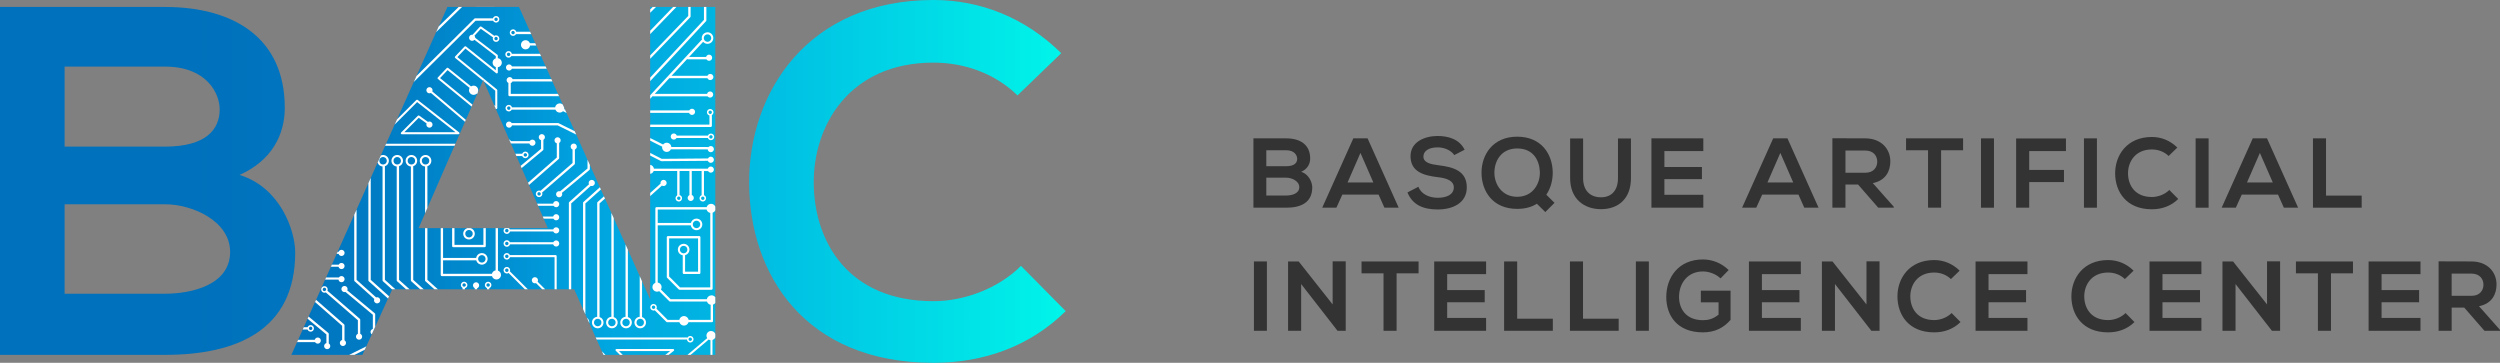 <?xml version="1.0" encoding="utf-8"?>
<!-- Generator: Adobe Illustrator 16.0.4, SVG Export Plug-In . SVG Version: 6.00 Build 0)  -->
<!DOCTYPE svg PUBLIC "-//W3C//DTD SVG 1.1//EN" "http://www.w3.org/Graphics/SVG/1.1/DTD/svg11.dtd">
<svg version="1.1" id="Capa_1" xmlns:x="http://ns.adobe.com/Extensibility/1.0/" xmlns:i="http://ns.adobe.com/AdobeIllustrator/10.0/" xmlns:graph="http://ns.adobe.com/Graphs/1.0/"
	 xmlns="http://www.w3.org/2000/svg" xmlns:xlink="http://www.w3.org/1999/xlink" x="0px" y="0px" width="435.217px"
	 height="63.16px" viewBox="0 0 435.217 63.16" enable-background="new 0 0 435.217 63.16" xml:space="preserve">
<rect x="0" y="0" width="435.217" height="63.16" fill="#808080" stroke="none"/>
<g>
	<g>
		<path fill="#333333" d="M228.084,27.587c0,0.931-0.448,1.828-1.569,2.328c1.414,0.431,1.931,1.931,1.931,2.69
			c0,2.689-2.017,3.552-4.518,3.552c-1.913,0-3.811,0-5.724,0v-12.07c1.896,0,3.811,0,5.724,0
			C226.308,24.086,228.084,25.156,228.084,27.587z M220.446,28.932h3.482c1.432,0,1.897-0.604,1.897-1.293
			c0-0.552-0.448-1.483-1.897-1.483h-3.482V28.932z M220.446,34.036h3.482c0.932,0,2.259-0.311,2.259-1.449
			c0-1.086-1.327-1.655-2.259-1.655h-3.482V34.036z"/>
		<path fill="#333333" d="M239.993,33.88h-6.311l-1.034,2.276h-2.466l5.414-12.07h2.482l5.415,12.07h-2.483L239.993,33.88z
			 M236.837,26.621l-2.241,5.138h4.483L236.837,26.621z"/>
		<path fill="#333333" d="M253.16,27c-0.414-0.689-1.552-1.345-2.862-1.345c-1.69,0-2.5,0.707-2.5,1.604
			c0,1.052,1.241,1.345,2.689,1.517c2.518,0.311,4.862,0.966,4.862,3.845c0,2.69-2.38,3.845-5.069,3.845
			c-2.466,0-4.362-0.759-5.259-2.966l1.896-0.983c0.534,1.328,1.932,1.914,3.396,1.914c1.432,0,2.776-0.5,2.776-1.811
			c0-1.138-1.189-1.604-2.793-1.776c-2.466-0.293-4.742-0.948-4.742-3.655c0-2.483,2.448-3.5,4.673-3.518
			c1.88,0,3.828,0.534,4.742,2.396L253.16,27z"/>
		<path fill="#333333" d="M270.31,29.966c0.018,1.379-0.345,2.811-1.12,3.931l1.431,1.414l-1.604,1.604l-1.466-1.448
			c-0.913,0.586-2.068,0.896-3.431,0.896c-4.294,0-6.19-3.121-6.208-6.259c-0.017-3.155,1.966-6.311,6.208-6.311
			C268.362,23.793,270.258,26.863,270.31,29.966z M260.155,30.156c0.034,1.983,1.345,4.104,3.966,4.104
			c2.724,0,4.034-2.293,3.948-4.362c-0.086-1.949-1.104-4.052-3.948-4.052C261.275,25.845,260.12,28.121,260.155,30.156z"/>
		<path fill="#333333" d="M283.926,24.104v6.914c0,3.569-2.189,5.397-5.225,5.397c-2.896,0-5.362-1.759-5.362-5.397v-6.914h2.259
			v6.914c0,2.172,1.241,3.328,3.121,3.328c1.879,0,2.948-1.259,2.948-3.328v-6.914H283.926z"/>
		<path fill="#333333" d="M296.525,36.156h-9.035c0-4.018,0-8.052,0-12.07h9.035v2.207h-6.776v2.776h6.535v2.121h-6.535v2.724h6.776
			V36.156z"/>
		<path fill="#333333" d="M313.087,33.88h-6.311l-1.034,2.276h-2.466l5.414-12.07h2.482l5.415,12.07h-2.483L313.087,33.88z
			 M309.932,26.621l-2.241,5.138h4.483L309.932,26.621z"/>
		<path fill="#333333" d="M329.685,36.156h-2.707l-3.518-4.035h-2.19v4.035h-2.275V24.069c1.914,0,3.828,0.017,5.741,0.017
			c2.846,0.018,4.346,1.914,4.346,4c0,1.655-0.759,3.328-3.052,3.793l3.655,4.121V36.156z M321.27,26.208v3.862h3.466
			c1.448,0,2.069-0.966,2.069-1.931c0-0.966-0.638-1.931-2.069-1.931H321.27z"/>
		<path fill="#333333" d="M335.645,26.156h-3.828v-2.069c3.483,0,6.432,0,9.932,0v2.069h-3.827v10h-2.276V26.156z"/>
		<path fill="#333333" d="M344.864,36.156v-12.07h2.259v12.07H344.864z"/>
		<path fill="#333333" d="M350.982,36.156V24.104h8.673v2.189h-6.396v3.293h6.052v2.104h-6.052v4.466H350.982z"/>
		<path fill="#333333" d="M362.789,36.156v-12.07h2.259v12.07H362.789z"/>
		<path fill="#333333" d="M379.201,34.639c-1.241,1.225-2.845,1.793-4.586,1.793c-4.483,0-6.38-3.086-6.397-6.225
			c-0.018-3.155,2.034-6.362,6.397-6.362c1.638,0,3.189,0.621,4.431,1.845l-1.518,1.466c-0.793-0.776-1.861-1.138-2.913-1.138
			c-2.914,0-4.173,2.173-4.156,4.19c0.018,2,1.173,4.086,4.156,4.086c1.052,0,2.241-0.431,3.034-1.224L379.201,34.639z"/>
		<path fill="#333333" d="M382.23,36.156v-12.07h2.259v12.07H382.23z"/>
		<path fill="#333333" d="M396.573,33.88h-6.311l-1.034,2.276h-2.466l5.414-12.07h2.482l5.415,12.07h-2.483L396.573,33.88z
			 M393.417,26.621l-2.241,5.138h4.483L393.417,26.621z"/>
		<path fill="#333333" d="M404.93,24.086v9.966h6.207v2.104h-8.483v-12.07H404.93z"/>
		<path fill="#333333" d="M218.291,57.584V45.515h2.259v12.069H218.291z"/>
		<path fill="#333333" d="M231.996,45.497h2.276v12.087h-1.414v0.017l-6.346-8.155v8.139h-2.275V45.515h1.845l5.914,7.482V45.497z"
			/>
		<path fill="#333333" d="M240.853,47.583h-3.828v-2.068c3.483,0,6.432,0,9.931,0v2.068h-3.826v10.001h-2.276V47.583z"/>
		<path fill="#333333" d="M258.71,57.584h-9.035c0-4.018,0-8.052,0-12.069h9.035v2.207h-6.776v2.775h6.535v2.121h-6.535v2.725h6.776
			V57.584z"/>
		<path fill="#333333" d="M264.12,45.515v9.966h6.207v2.104h-8.483V45.515H264.12z"/>
		<path fill="#333333" d="M275.582,45.515v9.966h6.207v2.104h-8.483V45.515H275.582z"/>
		<path fill="#333333" d="M284.785,57.584V45.515h2.259v12.069H284.785z"/>
		<path fill="#333333" d="M299.524,48.463c-0.81-0.776-2.017-1.207-3.068-1.207c-2.587,0-4.156,1.966-4.156,4.448
			c0,1.982,1.155,4.035,4.156,4.035c0.948,0,1.775-0.207,2.724-0.966v-2.138h-3.086v-2.035h5.173v5.087
			c-1.19,1.362-2.69,2.173-4.811,2.173c-4.535,0-6.38-2.983-6.38-6.156c0-3.396,2.12-6.535,6.38-6.535
			c1.62,0,3.241,0.621,4.482,1.846L299.524,48.463z"/>
		<path fill="#333333" d="M313.501,57.584h-9.035c0-4.018,0-8.052,0-12.069h9.035v2.207h-6.776v2.775h6.535v2.121h-6.535v2.725
			h6.776V57.584z"/>
		<path fill="#333333" d="M324.928,45.497h2.276v12.087h-1.414v0.017l-6.346-8.155v8.139h-2.275V45.515h1.845l5.914,7.482V45.497z"
			/>
		<path fill="#333333" d="M341.303,56.066c-1.241,1.225-2.845,1.794-4.586,1.794c-4.483,0-6.38-3.087-6.397-6.225
			c-0.018-3.156,2.034-6.363,6.397-6.363c1.638,0,3.189,0.621,4.431,1.846l-1.518,1.465c-0.793-0.775-1.861-1.138-2.913-1.138
			c-2.914,0-4.173,2.173-4.156,4.19c0.018,2,1.173,4.086,4.156,4.086c1.052,0,2.241-0.432,3.034-1.225L341.303,56.066z"/>
		<path fill="#333333" d="M352.953,57.584h-9.035c0-4.018,0-8.052,0-12.069h9.035v2.207h-6.776v2.775h6.535v2.121h-6.535v2.725
			h6.776V57.584z"/>
		<path fill="#333333" d="M371.584,56.066c-1.241,1.225-2.845,1.794-4.587,1.794c-4.482,0-6.379-3.087-6.396-6.225
			c-0.018-3.156,2.034-6.363,6.396-6.363c1.639,0,3.19,0.621,4.432,1.846l-1.518,1.465c-0.793-0.775-1.861-1.138-2.914-1.138
			c-2.913,0-4.172,2.173-4.155,4.19c0.018,2,1.173,4.086,4.155,4.086c1.053,0,2.242-0.432,3.035-1.225L371.584,56.066z"/>
		<path fill="#333333" d="M383.234,57.584h-9.035c0-4.018,0-8.052,0-12.069h9.035v2.207h-6.776v2.775h6.535v2.121h-6.535v2.725
			h6.776V57.584z"/>
		<path fill="#333333" d="M394.661,45.497h2.276v12.087h-1.414v0.017l-6.346-8.155v8.139h-2.275V45.515h1.845l5.914,7.482V45.497z"
			/>
		<path fill="#333333" d="M403.518,47.583h-3.828v-2.068c3.483,0,6.432,0,9.932,0v2.068h-3.827v10.001h-2.276V47.583z"/>
		<path fill="#333333" d="M421.376,57.584h-9.035c0-4.018,0-8.052,0-12.069h9.035v2.207H414.6v2.775h6.535v2.121H414.6v2.725h6.776
			V57.584z"/>
		<path fill="#333333" d="M435.217,57.584h-2.707l-3.518-4.034h-2.19v4.034h-2.275V45.497c1.914,0,3.828,0.018,5.741,0.018
			c2.846,0.018,4.346,1.914,4.346,4c0,1.655-0.759,3.328-3.052,3.793l3.655,4.121V57.584z M426.802,47.636v3.861h3.466
			c1.448,0,2.069-0.965,2.069-1.931s-0.638-1.931-2.069-1.931H426.802z"/>
	</g>
	<g>
		<linearGradient id="SVGID_1_" gradientUnits="userSpaceOnUse" x1="0" y1="31.58" x2="185.526" y2="31.58">
			<stop  offset="0.176" style="stop-color:#0071BC"/>
			<stop  offset="0.287" style="stop-color:#0075BF"/>
			<stop  offset="0.388" style="stop-color:#0080C7"/>
			<stop  offset="0.485" style="stop-color:#0092D4"/>
			<stop  offset="0.55" style="stop-color:#00A3E0"/>
			<stop  offset="0.666" style="stop-color:#00B4E2"/>
			<stop  offset="0.893" style="stop-color:#00DFE7"/>
			<stop  offset="0.998" style="stop-color:#00F5E9"/>
		</linearGradient>
		<path fill="url(#SVGID_1_)" d="M113.19,1.212v50.919L90.349,1.212H77.89L50.723,61.776h12.373l5.191-11.422h31.667l5.104,11.422
			h8.133h4.326h7.008V1.212H113.19z M72.872,39.714L84.12,13.93l11.247,25.784H72.872z M49.576,18.775
			c0,4.672-2.25,9.171-7.874,11.68c7.095,2.164,9.69,9.69,9.69,13.498c0,13.497-10.123,17.823-22.668,17.823
			c-9.604,0-19.122,0-28.725,0V1.212c9.517,0,19.121,0,28.725,0C40.665,1.212,49.576,6.576,49.576,18.775z M11.248,25.524h17.478
			c7.181,0,9.517-3.028,9.517-6.489c0-2.769-2.249-7.44-9.517-7.44H11.248V25.524z M11.248,51.134h17.478
			c4.672,0,11.334-1.557,11.334-7.268c0-5.451-6.662-8.306-11.334-8.306H11.248V51.134z M185.526,54.161
			c-6.229,6.144-14.275,8.999-23.014,8.999c-22.496,0-32.013-15.487-32.099-31.234C130.326,16.093,140.622,0,162.512,0
			c8.219,0,16.006,3.115,22.236,9.258l-7.614,7.354c-3.979-3.893-9.344-5.71-14.622-5.71c-14.622,0-20.938,10.901-20.852,21.024
			c0.086,10.038,5.883,20.506,20.852,20.506c5.278,0,11.248-2.164,15.227-6.144L185.526,54.161z"/>
		<g>
			<path fill="#FFFFFF" d="M102.686,29.431v-0.717l-0.411-0.916v1.537l-4.766,3.97c-0.141-0.046-0.298-0.036-0.436,0.043
				c-0.258,0.148-0.346,0.478-0.197,0.733c0.148,0.258,0.478,0.346,0.734,0.198c0.247-0.143,0.336-0.45,0.212-0.701l4.789-3.989
				C102.659,29.55,102.686,29.493,102.686,29.431z"/>
			<path fill="#FFFFFF" d="M96.355,38.09c0.148,0.257,0.478,0.345,0.734,0.196c0.258-0.147,0.346-0.477,0.197-0.734
				c-0.148-0.257-0.478-0.346-0.734-0.197c-0.132,0.077-0.219,0.201-0.253,0.337h-1.813l0.161,0.37h1.696
				C96.347,38.072,96.35,38.081,96.355,38.09z"/>
			<path fill="#FFFFFF" d="M91.45,26.394c-0.114,0-0.229,0.035-0.329,0.105c-0.094,0.066-0.164,0.158-0.204,0.262h-1.2l0.18,0.411
				h1.022c0.017,0.043,0.037,0.085,0.064,0.125c0.182,0.258,0.54,0.319,0.798,0.137c0.258-0.181,0.319-0.539,0.137-0.796
				C91.807,26.479,91.629,26.394,91.45,26.394z M91.623,27.209c-0.052,0.037-0.112,0.055-0.172,0.055
				c-0.094,0-0.186-0.044-0.244-0.126c-0.022-0.03-0.036-0.065-0.045-0.1c0.008-0.022,0.014-0.046,0.014-0.071
				c0-0.024-0.006-0.046-0.013-0.067c0.017-0.071,0.055-0.135,0.116-0.177c0.134-0.095,0.32-0.062,0.415,0.071
				C91.789,26.928,91.757,27.114,91.623,27.209z"/>
			<path fill="#FFFFFF" d="M123.747,57.623c-0.442,0.022-0.783,0.397-0.761,0.841c0.007,0.146,0.057,0.281,0.132,0.396l-3.442,2.916
				h0.551l3.147-2.666c0.091,0.055,0.194,0.09,0.303,0.105v2.561h0.356v-2.594c0.224-0.072,0.402-0.238,0.491-0.452v-0.612
				C124.398,57.813,124.094,57.605,123.747,57.623z"/>
			<path fill="#FFFFFF" d="M91.919,31.812l0.173,0.395l5.18-4.538c0.045-0.039,0.07-0.096,0.07-0.155v-2.62
				c0.253-0.149,0.339-0.475,0.191-0.731c-0.148-0.256-0.477-0.345-0.734-0.196c-0.257,0.149-0.345,0.478-0.197,0.734
				c0.075,0.13,0.195,0.216,0.329,0.251v2.469L91.919,31.812z"/>
			<path fill="#FFFFFF" d="M107.751,61.112h8.92l-0.846,0.664h0.577l0.894-0.701c0.06-0.047,0.083-0.127,0.059-0.199
				c-0.024-0.071-0.092-0.119-0.168-0.119h-9.865c-0.072,0-0.137,0.043-0.165,0.109c-0.027,0.066-0.012,0.144,0.039,0.193
				l0.716,0.717h0.504L107.751,61.112z"/>
			<path fill="#FFFFFF" d="M101.499,35.321v18.493l0.411,0.92v-19.32l2.694-2.422l-0.176-0.393l-2.861,2.57
				C101.523,35.208,101.499,35.263,101.499,35.321z"/>
			<path fill="#FFFFFF" d="M102.412,55.563c-0.067-0.095-0.148-0.173-0.237-0.236l0.412,0.92
				C102.611,56.014,102.558,55.771,102.412,55.563z"/>
			<polygon fill="#FFFFFF" points="105.057,61.776 105.401,61.776 104.78,61.155 			"/>
			<path fill="#FFFFFF" d="M88.888,22.158c0.129-0.074,0.215-0.194,0.25-0.328h7.95l3.227,1.599l-0.265-0.59l-2.822-1.398
				c-0.028-0.014-0.06-0.021-0.091-0.021h-8.056c-0.149-0.253-0.475-0.338-0.73-0.191c-0.257,0.148-0.346,0.477-0.197,0.735
				C88.302,22.218,88.63,22.307,88.888,22.158z"/>
			<path fill="#FFFFFF" d="M97.089,36.004c0.258-0.148,0.346-0.478,0.197-0.734s-0.478-0.345-0.734-0.197
				c-0.146,0.085-0.236,0.228-0.261,0.383H93.51l0.161,0.37h2.697C96.522,36.067,96.839,36.149,97.089,36.004z"/>
			<path fill="#FFFFFF" d="M119.057,47.704h2.672c0.113,0,0.206-0.092,0.206-0.205v-6.197c0-0.113-0.092-0.205-0.206-0.205h-5.446
				c-0.113,0-0.206,0.092-0.206,0.205v6.916c0,0.055,0.022,0.107,0.061,0.146l2.021,2.021c0.038,0.038,0.091,0.06,0.145,0.06h5.549
				c0.114,0,0.206-0.093,0.206-0.205V37.03c0.212-0.077,0.38-0.238,0.466-0.442v-0.613c-0.126-0.304-0.43-0.512-0.777-0.495
				c-0.353,0.017-0.637,0.261-0.729,0.583h-8.722c-0.113,0-0.206,0.092-0.206,0.206v12.965c-0.314,0.12-0.531,0.43-0.514,0.783
				c0.022,0.441,0.398,0.783,0.84,0.76c0.123-0.005,0.237-0.041,0.339-0.096l1.758,1.757c0.039,0.038,0.091,0.06,0.146,0.06h6.416
				c0.094,0.29,0.339,0.508,0.64,0.562v2.623h-3.837c-0.082-0.395-0.438-0.683-0.852-0.662c-0.387,0.02-0.695,0.301-0.77,0.662
				h-2.026l-1.942-1.941c-0.001-0.002-0.003-0.002-0.005-0.004c0.026-0.055,0.047-0.111,0.055-0.175
				c0.02-0.151-0.021-0.302-0.115-0.423c-0.093-0.121-0.229-0.197-0.38-0.217c-0.024-0.003-0.049-0.004-0.074-0.004
				c-0.126,0-0.248,0.041-0.349,0.119c-0.121,0.094-0.198,0.229-0.217,0.379c-0.019,0.152,0.022,0.303,0.115,0.423
				c0.094,0.121,0.229,0.198,0.381,0.218c0.103,0.014,0.201-0.004,0.29-0.041c0.004,0.005,0.005,0.011,0.01,0.015L116,56.032
				c0.039,0.039,0.091,0.061,0.146,0.061h2.13c0.108,0.355,0.445,0.606,0.833,0.588c0.359-0.018,0.65-0.264,0.75-0.588h4.062
				c0.113,0,0.205-0.092,0.205-0.205v-2.86c0.161-0.054,0.298-0.154,0.397-0.286v-1c-0.16-0.211-0.418-0.342-0.702-0.328
				c-0.39,0.02-0.702,0.307-0.772,0.674h-6.305l-1.687-1.688c0.083-0.134,0.129-0.292,0.121-0.463
				c-0.019-0.385-0.309-0.693-0.676-0.752v-9.959h5.758c0.024,0.148,0.078,0.293,0.168,0.421c0.155,0.22,0.387,0.365,0.652,0.411
				c0.266,0.047,0.532-0.014,0.752-0.17c0.22-0.154,0.367-0.387,0.412-0.652c0.046-0.265-0.015-0.532-0.17-0.752
				c-0.155-0.219-0.387-0.365-0.652-0.411c-0.058-0.01-0.115-0.016-0.173-0.016c-0.207,0-0.407,0.064-0.579,0.185
				c-0.197,0.14-0.331,0.342-0.39,0.572h-5.778v-2.341h8.507c0.076,0.308,0.328,0.54,0.638,0.595v12.964h-5.258l-1.9-1.899v-6.626
				h5.035v5.787h-2.26v-2.873c0.115-0.029,0.229-0.076,0.332-0.149c0.454-0.321,0.562-0.95,0.241-1.404
				c-0.195-0.278-0.508-0.427-0.824-0.427c-0.201,0-0.404,0.061-0.58,0.185c-0.454,0.321-0.562,0.95-0.242,1.404
				c0.162,0.229,0.404,0.37,0.662,0.411v3.059C118.852,47.612,118.944,47.704,119.057,47.704z M113.771,53.789
				c-0.013,0-0.025-0.002-0.038-0.003c-0.163-0.021-0.278-0.17-0.258-0.333s0.17-0.279,0.333-0.259
				c0.163,0.021,0.279,0.17,0.258,0.334C114.047,53.679,113.918,53.789,113.771,53.789z M120.609,38.954
				c0.03-0.171,0.124-0.32,0.267-0.422c0.143-0.1,0.315-0.139,0.486-0.109c0.172,0.03,0.321,0.125,0.422,0.267
				s0.14,0.314,0.11,0.487c-0.029,0.17-0.124,0.32-0.266,0.42c-0.111,0.078-0.241,0.12-0.375,0.12c-0.037,0-0.075-0.003-0.112-0.009
				c-0.172-0.03-0.321-0.125-0.422-0.268l0,0C120.619,39.298,120.58,39.126,120.609,38.954z M118.481,43.824
				c-0.207-0.294-0.137-0.701,0.157-0.908s0.701-0.137,0.908,0.155c0.1,0.143,0.139,0.316,0.11,0.487
				c-0.029,0.172-0.124,0.321-0.267,0.421c-0.113,0.082-0.245,0.119-0.375,0.119C118.81,44.099,118.608,44.003,118.481,43.824z"/>
			<path fill="#FFFFFF" d="M94.082,33.227c-0.074-0.033-0.153-0.053-0.234-0.053c-0.114,0-0.229,0.034-0.33,0.104
				c-0.125,0.088-0.208,0.22-0.234,0.371s0.008,0.302,0.097,0.427c0.182,0.257,0.54,0.319,0.797,0.137
				c0.226-0.158,0.301-0.452,0.195-0.695l5.639-4.89c0.045-0.039,0.071-0.096,0.071-0.155v-2.451
				c0.021-0.009,0.043-0.017,0.063-0.028c0.257-0.149,0.345-0.478,0.197-0.734c-0.148-0.258-0.478-0.346-0.735-0.198
				c-0.257,0.149-0.345,0.478-0.197,0.735c0.062,0.106,0.155,0.182,0.26,0.226v2.357L94.082,33.227z M94.02,33.99
				c-0.052,0.037-0.112,0.054-0.171,0.054c-0.094,0-0.187-0.044-0.244-0.126c-0.046-0.064-0.064-0.144-0.051-0.222
				c0.014-0.079,0.057-0.146,0.122-0.193c0.104-0.074,0.238-0.069,0.338-0.001c0.007,0.013,0.011,0.026,0.021,0.038
				c0.018,0.02,0.039,0.036,0.062,0.047C94.183,33.719,94.151,33.897,94.02,33.99z"/>
			<path fill="#FFFFFF" d="M120.087,19.851c0.21,0.21,0.55,0.21,0.76,0c0.21-0.209,0.21-0.55,0-0.761c-0.21-0.21-0.55-0.21-0.76,0
				c-0.04,0.04-0.069,0.084-0.094,0.132h-6.803v0.421h6.77C119.986,19.719,120.027,19.791,120.087,19.851z"/>
			<path fill="#FFFFFF" d="M89.084,11.48c-0.148-0.257-0.478-0.346-0.734-0.197c-0.257,0.148-0.346,0.477-0.197,0.734
				c0.148,0.257,0.477,0.345,0.735,0.197c0.102-0.06,0.176-0.147,0.22-0.246h6.065l-0.184-0.412h-5.87
				C89.109,11.531,89.099,11.505,89.084,11.48z"/>
			<path fill="#FFFFFF" d="M91.458,6.996c-0.442,0.021-0.782,0.397-0.761,0.84c0.022,0.442,0.398,0.783,0.84,0.761
				c0.384-0.019,0.69-0.305,0.75-0.67h1.073l-0.184-0.411h-0.933C92.125,7.198,91.815,6.979,91.458,6.996z"/>
			<path fill="#FFFFFF" d="M88.71,16.75h8.609l-0.184-0.411h-8.219v-1.881c0.029-0.01,0.059-0.023,0.086-0.039
				c0.099-0.057,0.172-0.141,0.217-0.237h6.948l-0.185-0.411h-6.745c-0.011-0.029-0.022-0.059-0.039-0.086
				c-0.148-0.257-0.478-0.345-0.734-0.197c-0.257,0.148-0.346,0.478-0.197,0.734c0.058,0.099,0.142,0.172,0.237,0.217v2.105
				C88.504,16.659,88.596,16.75,88.71,16.75z"/>
			<path fill="#FFFFFF" d="M97.287,42.118c-0.148-0.258-0.478-0.346-0.734-0.196c-0.103,0.058-0.176,0.146-0.221,0.245h-7.573
				c-0.016-0.037-0.035-0.074-0.06-0.109c-0.111-0.156-0.289-0.242-0.468-0.242c-0.114,0-0.229,0.035-0.329,0.105
				c-0.125,0.088-0.208,0.219-0.234,0.371c-0.025,0.15,0.009,0.302,0.097,0.426c0.088,0.125,0.22,0.208,0.371,0.234
				c0.15,0.025,0.302-0.009,0.427-0.097c0.113-0.08,0.186-0.194,0.219-0.318h7.526c0.012,0.04,0.027,0.081,0.049,0.119
				c0.148,0.257,0.478,0.345,0.734,0.196C97.347,42.704,97.435,42.375,97.287,42.118z M88.403,42.632
				c-0.051,0.035-0.11,0.054-0.171,0.054c-0.017,0-0.034-0.001-0.051-0.004c-0.078-0.014-0.147-0.057-0.193-0.122
				c-0.046-0.064-0.064-0.144-0.05-0.222c0.014-0.079,0.057-0.147,0.122-0.192c0.134-0.096,0.32-0.064,0.415,0.07
				c0.046,0.064,0.064,0.145,0.051,0.223S88.468,42.585,88.403,42.632z"/>
			<path fill="#FFFFFF" d="M123.268,29.774c0.024,0.046,0.054,0.09,0.092,0.129c0.21,0.209,0.551,0.209,0.761,0
				c0.21-0.21,0.21-0.55,0-0.761c-0.21-0.209-0.551-0.209-0.761,0c-0.063,0.064-0.105,0.14-0.131,0.221h-9.386
				c-0.053-0.344-0.317-0.611-0.653-0.669v1.575c0.281-0.048,0.51-0.239,0.61-0.495h4.094v4.238c-0.019,0.01-0.038,0.02-0.056,0.033
				c-0.125,0.088-0.208,0.22-0.234,0.37c-0.026,0.151,0.008,0.303,0.096,0.428c0.088,0.125,0.22,0.208,0.371,0.234
				c0.15,0.025,0.302-0.008,0.427-0.097c0.258-0.182,0.319-0.54,0.138-0.798c-0.083-0.116-0.201-0.192-0.331-0.224v-4.184h1.712
				v4.195c-0.055,0.026-0.106,0.06-0.152,0.105c-0.209,0.209-0.209,0.55,0,0.76c0.21,0.21,0.551,0.21,0.761,0
				c0.21-0.209,0.21-0.55,0-0.76c-0.058-0.058-0.125-0.098-0.197-0.124v-4.176h1.713v4.206c-0.043,0.017-0.085,0.037-0.124,0.065
				c-0.125,0.088-0.208,0.22-0.234,0.37c-0.026,0.151,0.009,0.303,0.097,0.428c0.088,0.125,0.22,0.208,0.37,0.234
				c0.151,0.025,0.303-0.008,0.427-0.097c0.258-0.182,0.32-0.54,0.137-0.798c-0.067-0.095-0.16-0.16-0.262-0.199v-4.208H123.268z
				 M118.462,34.563c-0.014,0.077-0.057,0.146-0.122,0.192c-0.051,0.036-0.11,0.055-0.171,0.055c-0.017,0-0.034-0.001-0.051-0.004
				c-0.079-0.014-0.147-0.058-0.193-0.123c-0.046-0.064-0.064-0.144-0.051-0.222c0.014-0.079,0.057-0.147,0.122-0.193
				c0.031-0.022,0.065-0.035,0.101-0.044c0.001,0,0.002,0,0.003,0c0.008,0,0.016-0.004,0.023-0.005
				c0.108-0.017,0.222,0.024,0.289,0.119C118.458,34.406,118.476,34.485,118.462,34.563z M122.642,34.563
				c-0.014,0.077-0.057,0.146-0.122,0.192c-0.051,0.036-0.111,0.055-0.172,0.055c-0.017,0-0.034-0.001-0.051-0.004
				c-0.079-0.014-0.147-0.058-0.193-0.123c-0.046-0.064-0.063-0.144-0.05-0.222c0.013-0.079,0.057-0.147,0.122-0.193
				c0.044-0.032,0.095-0.044,0.146-0.049c0.008,0.001,0.016,0.005,0.025,0.005c0.011,0,0.021-0.005,0.032-0.006
				c0.082,0.009,0.16,0.048,0.212,0.121C122.637,34.406,122.655,34.485,122.642,34.563z"/>
			<path fill="#FFFFFF" d="M90.637,28.871l0.171,0.392l3.719-3.098c0.047-0.039,0.074-0.097,0.074-0.158v-1.661
				c0.253-0.149,0.339-0.475,0.191-0.73c-0.148-0.257-0.478-0.345-0.734-0.197c-0.257,0.149-0.346,0.478-0.197,0.734
				c0.075,0.129,0.195,0.216,0.329,0.251v1.507L90.637,28.871z"/>
			<path fill="#FFFFFF" d="M124.104,19.217c-0.088-0.125-0.22-0.208-0.371-0.234c-0.033-0.006-0.066-0.008-0.098-0.008
				c-0.117,0-0.231,0.036-0.329,0.104c-0.258,0.183-0.319,0.54-0.137,0.798c0.084,0.12,0.208,0.195,0.341,0.226
				c0,0.005-0.003,0.01-0.003,0.015v1.569H113.19v0.422h10.528c0.117,0,0.211-0.094,0.211-0.21v-1.781
				c0-0.026-0.006-0.051-0.015-0.074c0.018-0.01,0.036-0.018,0.053-0.03C124.224,19.832,124.286,19.475,124.104,19.217z
				 M123.808,19.791c-0.052,0.037-0.112,0.054-0.171,0.054c-0.094,0-0.186-0.044-0.244-0.126c-0.095-0.134-0.063-0.32,0.072-0.415
				c0.064-0.046,0.145-0.064,0.223-0.05s0.147,0.057,0.193,0.122C123.975,19.509,123.943,19.695,123.808,19.791z"/>
			<path fill="#FFFFFF" d="M86.278,39.714v7.35c-0.31,0.055-0.562,0.287-0.638,0.596h-8.507v-2.342h5.778
				c0.06,0.231,0.193,0.434,0.39,0.572c0.172,0.121,0.373,0.186,0.579,0.186c0.058,0,0.115-0.006,0.173-0.016
				c0.266-0.046,0.497-0.191,0.652-0.412c0.155-0.219,0.216-0.486,0.17-0.752c-0.045-0.266-0.191-0.497-0.412-0.652
				c-0.22-0.155-0.487-0.215-0.752-0.17c-0.266,0.046-0.497,0.192-0.652,0.412c-0.09,0.127-0.144,0.271-0.168,0.422h-5.758v-5.193
				h-0.411v8.15c0,0.113,0.092,0.205,0.205,0.205h8.722c0.092,0.321,0.376,0.564,0.729,0.582c0.442,0.022,0.818-0.318,0.84-0.76
				c0.018-0.36-0.207-0.674-0.529-0.79v-7.388H86.278z M83.35,44.691L83.35,44.691c0.101-0.143,0.25-0.237,0.422-0.267
				c0.037-0.007,0.075-0.01,0.112-0.01c0.133,0,0.263,0.041,0.374,0.119c0.143,0.102,0.237,0.25,0.267,0.422
				c0.029,0.172-0.01,0.344-0.11,0.486s-0.25,0.236-0.422,0.267c-0.171,0.028-0.344-0.01-0.486-0.11
				c-0.142-0.1-0.236-0.25-0.266-0.422C83.21,45.006,83.25,44.833,83.35,44.691z"/>
			<path fill="#FFFFFF" d="M106.842,37.979l-0.411-0.917v18.073c0,0.004,0.001,0.005,0.001,0.008
				c-0.172,0.016-0.342,0.071-0.493,0.178c-0.454,0.32-0.562,0.951-0.242,1.404c0.321,0.455,0.951,0.562,1.405,0.242
				c0.454-0.32,0.562-0.951,0.242-1.404c-0.13-0.186-0.313-0.311-0.513-0.375c0.004-0.018,0.011-0.034,0.011-0.053V37.979z
				 M107.054,55.769c0.208,0.293,0.137,0.701-0.157,0.908c-0.114,0.08-0.245,0.119-0.375,0.119c-0.205,0-0.407-0.096-0.534-0.275
				c-0.207-0.293-0.137-0.7,0.157-0.908C106.439,55.405,106.847,55.476,107.054,55.769z"/>
			<path fill="#FFFFFF" d="M113.19,16.581V17.2l0.428-0.46c0.029,0.016,0.062,0.026,0.098,0.026h9.466
				c0.017,0.025,0.035,0.049,0.057,0.07c0.21,0.21,0.55,0.21,0.76,0c0.21-0.21,0.21-0.55,0-0.76c-0.21-0.209-0.55-0.209-0.76,0
				c-0.077,0.077-0.125,0.17-0.145,0.269h-9.109l2.546-2.742c0.02,0.006,0.041,0.013,0.063,0.013h6.562
				c0.026,0.061,0.063,0.119,0.113,0.17c0.21,0.209,0.55,0.209,0.761,0c0.08-0.081,0.13-0.182,0.148-0.287
				c0.015-0.028,0.024-0.06,0.024-0.094c0-0.035-0.01-0.065-0.024-0.094c-0.019-0.104-0.068-0.206-0.148-0.286
				c-0.21-0.21-0.551-0.21-0.761,0c-0.05,0.05-0.087,0.108-0.113,0.169h-6.246l2.706-2.913c0.036,0.027,0.079,0.047,0.128,0.047
				h3.242c0.022,0.036,0.047,0.07,0.078,0.101c0.21,0.209,0.55,0.209,0.76,0c0.21-0.21,0.21-0.551,0-0.76
				c-0.21-0.21-0.55-0.21-0.76,0c-0.068,0.068-0.112,0.15-0.136,0.238h-2.963l2.443-2.63c0.152,0.178,0.357,0.301,0.591,0.341
				c0.266,0.046,0.533-0.015,0.752-0.17c0.22-0.155,0.366-0.386,0.412-0.652c0.046-0.265-0.015-0.532-0.17-0.752
				c-0.155-0.22-0.387-0.366-0.652-0.412c-0.058-0.01-0.115-0.014-0.173-0.014c-0.206,0-0.407,0.063-0.579,0.185
				c-0.22,0.155-0.366,0.386-0.412,0.652c-0.026,0.155-0.013,0.308,0.03,0.455c-0.03,0.01-0.059,0.027-0.082,0.052L113.19,16.581z
				 M122.528,6.515c0.029-0.171,0.124-0.321,0.266-0.421s0.315-0.14,0.486-0.11c0.171,0.03,0.321,0.124,0.421,0.266
				s0.14,0.315,0.11,0.487c-0.029,0.171-0.124,0.321-0.267,0.422c-0.111,0.078-0.241,0.119-0.374,0.119
				c-0.037,0-0.075-0.003-0.112-0.01c-0.171-0.03-0.321-0.124-0.422-0.267l0,0C122.537,6.86,122.498,6.687,122.528,6.515z"/>
			<path fill="#FFFFFF" d="M104.375,35.413l0.938-0.843l-0.177-0.394l-1.104,0.991c-0.043,0.04-0.068,0.095-0.068,0.153v19.815
				c0,0.004,0.002,0.005,0.002,0.008c-0.172,0.016-0.342,0.071-0.493,0.178c-0.454,0.32-0.562,0.951-0.242,1.404
				c0.321,0.455,0.951,0.562,1.404,0.242c0.454-0.32,0.562-0.951,0.242-1.404c-0.131-0.186-0.313-0.311-0.513-0.375
				c0.004-0.018,0.01-0.034,0.01-0.053V35.413z M104.587,55.769c0.207,0.293,0.137,0.701-0.156,0.908
				c-0.114,0.08-0.245,0.119-0.375,0.119c-0.205,0-0.406-0.096-0.533-0.275c-0.207-0.293-0.137-0.7,0.156-0.908
				C103.973,55.405,104.38,55.476,104.587,55.769z"/>
			<path fill="#FFFFFF" d="M94.899,50.354l-1.31-1.309c0.086-0.159,0.091-0.357-0.005-0.525c-0.148-0.256-0.478-0.344-0.735-0.196
				c-0.257,0.148-0.345,0.478-0.197,0.734c0.134,0.231,0.416,0.325,0.659,0.231l1.065,1.064H94.899z"/>
			<path fill="#FFFFFF" d="M109.308,43.478l-0.411-0.916v12.574c0,0.004,0.002,0.005,0.002,0.008
				c-0.172,0.016-0.342,0.071-0.493,0.178c-0.454,0.32-0.562,0.951-0.242,1.404c0.32,0.455,0.951,0.562,1.405,0.242
				s0.562-0.951,0.242-1.404c-0.131-0.186-0.313-0.311-0.513-0.375c0.004-0.018,0.01-0.034,0.01-0.053V43.478z M109.52,55.769
				c0.207,0.293,0.137,0.701-0.156,0.908c-0.114,0.08-0.245,0.119-0.375,0.119c-0.205,0-0.406-0.096-0.533-0.275
				c-0.208-0.293-0.138-0.7,0.156-0.908C108.906,55.405,109.313,55.476,109.52,55.769z"/>
			<path fill="#FFFFFF" d="M88.106,19.159c0.088,0.125,0.22,0.208,0.37,0.234c0.151,0.026,0.302-0.008,0.427-0.096
				c0.078-0.055,0.136-0.127,0.176-0.207h7.613c0.122,0.312,0.43,0.527,0.783,0.51c0.213-0.011,0.401-0.105,0.538-0.248l0.614,0.313
				l-0.268-0.598l-0.149-0.076c0.016-0.065,0.025-0.132,0.024-0.202l-0.263-0.585c-0.152-0.137-0.355-0.216-0.576-0.205
				c-0.388,0.019-0.697,0.31-0.752,0.68h-7.52c-0.017-0.062-0.042-0.124-0.083-0.18c-0.111-0.157-0.288-0.241-0.468-0.241
				c-0.114,0-0.229,0.034-0.33,0.104c-0.125,0.089-0.208,0.22-0.234,0.37C87.983,18.883,88.018,19.035,88.106,19.159z
				 M88.401,18.585c0.134-0.094,0.321-0.062,0.416,0.071c0.03,0.044,0.043,0.094,0.048,0.146c-0.011,0.026-0.018,0.053-0.018,0.083
				c0,0.011,0.005,0.02,0.006,0.03c-0.019,0.062-0.054,0.119-0.108,0.158c-0.051,0.036-0.11,0.055-0.171,0.055
				c-0.017,0-0.034-0.002-0.051-0.004c-0.079-0.013-0.147-0.057-0.193-0.122s-0.063-0.144-0.05-0.223S88.336,18.632,88.401,18.585z"
				/>
			<path fill="#FFFFFF" d="M82.497,49.298c-0.21,0.209-0.21,0.551,0,0.76c0.045,0.046,0.097,0.079,0.152,0.105v0.191h0.411v-0.173
				c0.072-0.025,0.14-0.066,0.197-0.124c0.21-0.209,0.21-0.551,0-0.76C83.047,49.088,82.707,49.088,82.497,49.298z"/>
			<path fill="#FFFFFF" d="M111.774,48.976l-0.411-0.916v7.076c0,0.004,0.001,0.005,0.001,0.008
				c-0.172,0.016-0.342,0.071-0.492,0.178c-0.454,0.32-0.562,0.951-0.242,1.404c0.321,0.455,0.951,0.562,1.405,0.242
				c0.454-0.32,0.562-0.951,0.242-1.404c-0.13-0.186-0.313-0.311-0.513-0.375c0.004-0.018,0.01-0.034,0.01-0.053V48.976z
				 M111.986,55.769c0.208,0.293,0.138,0.701-0.156,0.908c-0.114,0.08-0.245,0.119-0.375,0.119c-0.204,0-0.406-0.096-0.533-0.275
				c-0.207-0.293-0.137-0.7,0.157-0.908C111.372,55.405,111.779,55.476,111.986,55.769z"/>
			<path fill="#FFFFFF" d="M88.209,9.001c-0.125,0.088-0.208,0.22-0.234,0.37s0.008,0.303,0.097,0.427
				c0.182,0.258,0.54,0.318,0.797,0.137c0.064-0.045,0.117-0.102,0.156-0.165c0.009,0.001,0.018,0.005,0.028,0.005h5.138
				l-0.185-0.41H89.1c-0.014-0.08-0.044-0.158-0.094-0.228c-0.111-0.157-0.288-0.242-0.468-0.242
				C88.424,8.896,88.309,8.931,88.209,9.001z M88.783,9.296c0.095,0.135,0.062,0.321-0.072,0.416
				c-0.052,0.037-0.112,0.055-0.171,0.055c-0.094,0-0.186-0.044-0.244-0.126c-0.046-0.065-0.063-0.144-0.05-0.223
				c0.014-0.078,0.057-0.147,0.122-0.192C88.501,9.13,88.688,9.162,88.783,9.296z"/>
			<path fill="#FFFFFF" d="M74.406,39.714h-0.411v9.097c0,0.058,0.024,0.114,0.068,0.152l1.549,1.392h0.615l-1.821-1.637V39.714z"/>
			<path fill="#FFFFFF" d="M61.731,48.963l3.434,3.086c-0.096,0.2-0.063,0.446,0.103,0.612c0.21,0.209,0.551,0.209,0.761,0
				c0.014-0.015,0.023-0.029,0.036-0.045c0.007-0.006,0.016-0.008,0.023-0.016c0.023-0.025,0.036-0.057,0.044-0.088
				c0.096-0.199,0.063-0.447-0.103-0.613c-0.15-0.149-0.366-0.189-0.554-0.125l-3.399-3.057V36.47l-0.411,0.917v11.424
				C61.663,48.868,61.688,48.925,61.731,48.963z"/>
			<path fill="#FFFFFF" d="M78.914,43.035h5.446c0.113,0,0.206-0.092,0.206-0.206v-3.115h-0.411v2.91H79.12v-2.91h-0.411v3.115
				C78.708,42.943,78.8,43.035,78.914,43.035z"/>
			<path fill="#FFFFFF" d="M86.664,10.125V9.683c0-0.056-0.025-0.108-0.069-0.142L82.73,6.583c0.001-0.129-0.046-0.258-0.137-0.36
				l1.109-1.212l2.125,1.5c-0.035,0.088-0.049,0.183-0.037,0.28c0.02,0.151,0.097,0.287,0.218,0.38
				c0.101,0.078,0.223,0.12,0.349,0.12c0.024,0,0.049-0.001,0.073-0.005c0.313-0.04,0.536-0.327,0.496-0.64
				c-0.02-0.151-0.097-0.287-0.218-0.38c-0.121-0.094-0.272-0.134-0.423-0.115c-0.084,0.011-0.162,0.041-0.231,0.084L83.78,4.629
				c-0.073-0.051-0.174-0.041-0.234,0.025L82.27,6.048c-0.162-0.023-0.333,0.026-0.458,0.15c-0.21,0.21-0.21,0.55,0,0.759
				c0.21,0.21,0.551,0.21,0.761,0c0.009-0.008,0.016-0.019,0.023-0.028l3.711,2.841v0.385c-0.307,0.1-0.537,0.379-0.554,0.721
				c-0.018,0.369,0.219,0.69,0.554,0.798v0.56l-5.191-4.152c-0.073-0.058-0.177-0.05-0.241,0.017l-1.644,1.735
				c-0.034,0.035-0.052,0.084-0.049,0.134c0.003,0.049,0.026,0.095,0.065,0.126l4.824,3.945l0.048-0.11l0.101,0.232l1.996,1.632
				v2.648l-0.198-0.16l0.302,0.693c0.047,0.022,0.103,0.022,0.151,0c0.062-0.03,0.102-0.092,0.102-0.16v-3.105
				c0-0.053-0.024-0.104-0.065-0.137L79.622,9.94l1.4-1.477l5.353,4.281c0.054,0.042,0.127,0.05,0.188,0.021
				c0.062-0.03,0.101-0.092,0.101-0.161v-0.897c0.375-0.051,0.672-0.361,0.691-0.753C87.375,10.537,87.071,10.183,86.664,10.125z
				 M86.32,6.422L86.32,6.422c0.013-0.002,0.026-0.002,0.039-0.002c0.065,0,0.129,0.021,0.182,0.062
				c0.063,0.049,0.104,0.12,0.113,0.198c0.021,0.163-0.095,0.313-0.258,0.333c-0.079,0.01-0.157-0.011-0.22-0.06
				c-0.063-0.049-0.103-0.12-0.113-0.198c-0.009-0.07,0.01-0.136,0.047-0.194c0.016-0.011,0.031-0.023,0.042-0.04
				c0.004-0.006,0.005-0.013,0.008-0.02C86.206,6.461,86.258,6.43,86.32,6.422z"/>
			<path fill="#FFFFFF" d="M55.046,59.754c0.257,0.148,0.586,0.061,0.735-0.196c0.148-0.258,0.06-0.586-0.197-0.734
				s-0.586-0.061-0.734,0.197c-0.024,0.042-0.04,0.086-0.052,0.131H51.9l-0.185,0.411h3.14C54.9,59.64,54.963,59.706,55.046,59.754z
				"/>
			<polygon fill="#FFFFFF" points="63.499,60.888 63.768,60.296 60.781,61.776 61.707,61.776 			"/>
			<path fill="#FFFFFF" d="M71.939,28.995c0-0.018-0.006-0.034-0.01-0.051c0.201-0.064,0.382-0.191,0.513-0.376
				c0.32-0.454,0.212-1.083-0.242-1.404c-0.454-0.321-1.084-0.212-1.405,0.242c-0.32,0.454-0.212,1.084,0.242,1.404
				c0.15,0.106,0.32,0.163,0.492,0.178c0,0.003-0.002,0.005-0.002,0.008v19.815c0,0.058,0.025,0.114,0.068,0.152l1.549,1.392h0.615
				l-1.821-1.637V28.995z M71.086,27.611c0.127-0.179,0.329-0.275,0.533-0.275c0.13,0,0.261,0.039,0.375,0.119
				c0.293,0.208,0.363,0.615,0.156,0.908c-0.207,0.294-0.614,0.364-0.908,0.157C70.949,28.312,70.879,27.905,71.086,27.611z"/>
			<path fill="#FFFFFF" d="M73.995,37.14l0.411-0.942v-7.203c0-0.018-0.006-0.034-0.011-0.051c0.2-0.064,0.383-0.191,0.513-0.376
				c0.32-0.454,0.212-1.083-0.242-1.404c-0.454-0.321-1.084-0.212-1.405,0.242s-0.212,1.084,0.242,1.404
				c0.15,0.106,0.321,0.163,0.493,0.178c0,0.003-0.001,0.005-0.001,0.008V37.14z M73.553,27.611
				c0.126-0.179,0.329-0.275,0.533-0.275c0.13,0,0.261,0.039,0.375,0.119c0.293,0.208,0.364,0.615,0.156,0.908
				c-0.208,0.294-0.614,0.364-0.908,0.157C73.416,28.312,73.345,27.905,73.553,27.611z"/>
			<path fill="#FFFFFF" d="M99.443,35.413l3.399-3.055c0.188,0.064,0.404,0.024,0.555-0.126c0.166-0.166,0.198-0.412,0.103-0.612
				c-0.008-0.032-0.021-0.062-0.044-0.088c-0.007-0.007-0.016-0.01-0.023-0.016c-0.012-0.015-0.022-0.03-0.036-0.044
				c-0.21-0.21-0.551-0.21-0.761,0c-0.166,0.166-0.198,0.413-0.103,0.613L99.1,35.168c-0.043,0.04-0.068,0.095-0.068,0.153v15.034
				h0.411V35.413z"/>
			<path fill="#FFFFFF" d="M86.708,2.909c-0.121-0.093-0.272-0.133-0.423-0.114C86.134,2.813,86,2.891,85.906,3.011
				c-0.043,0.056-0.074,0.119-0.094,0.185c-0.003,0-0.007-0.002-0.011-0.002h-3.083c-0.054,0-0.106,0.021-0.145,0.06l-10.076,9.98
				l-0.467,1.041l10.772-10.67H85.8c0.014,0,0.026-0.006,0.039-0.008c0.038,0.084,0.094,0.159,0.169,0.217
				c0.101,0.078,0.223,0.12,0.349,0.12c0.024,0,0.049-0.001,0.073-0.005c0.313-0.04,0.536-0.327,0.496-0.64
				C86.907,3.138,86.829,3.002,86.708,2.909z M86.396,3.657c-0.079,0.011-0.157-0.011-0.22-0.059
				c-0.063-0.049-0.103-0.119-0.113-0.198s0.011-0.158,0.06-0.22c0.049-0.063,0.119-0.103,0.198-0.113h0
				c0.013-0.002,0.025-0.002,0.038-0.002c0.065,0,0.129,0.021,0.182,0.062c0.063,0.049,0.104,0.12,0.113,0.199
				C86.675,3.486,86.559,3.637,86.396,3.657z"/>
			<polygon fill="#FFFFFF" points="82.923,1.214 86.075,1.214 86.083,1.212 82.915,1.212 			"/>
			<path fill="#FFFFFF" d="M113.19,5.347v0.592l4.51-4.672c0.016-0.016,0.026-0.035,0.036-0.055h-0.554L113.19,5.347z"/>
			<path fill="#FFFFFF" d="M91.884,50.354l-3.116-3.115c0.061-0.17,0.042-0.365-0.07-0.523c-0.111-0.158-0.289-0.243-0.468-0.243
				c-0.114,0-0.229,0.034-0.329,0.104c-0.125,0.088-0.208,0.221-0.234,0.371c-0.025,0.15,0.009,0.302,0.097,0.428
				c0.088,0.124,0.22,0.207,0.371,0.232c0.14,0.024,0.281-0.005,0.4-0.08l2.829,2.826H91.884z M88.231,47.343
				c-0.017,0-0.034-0.001-0.051-0.004c-0.078-0.014-0.147-0.057-0.193-0.122c-0.046-0.065-0.064-0.144-0.05-0.222
				c0.014-0.079,0.057-0.148,0.122-0.193c0.134-0.094,0.32-0.063,0.415,0.071c0.046,0.064,0.064,0.144,0.051,0.224
				c-0.007,0.04-0.023,0.077-0.045,0.111c0,0.001-0.001,0.001-0.002,0.002c-0.001,0-0.001,0.002-0.002,0.003
				c-0.02,0.028-0.043,0.056-0.072,0.076C88.352,47.325,88.292,47.343,88.231,47.343z"/>
			<path fill="#FFFFFF" d="M85.446,49.95c0.183-0.259,0.121-0.617-0.137-0.799c-0.125-0.088-0.276-0.121-0.428-0.096
				c-0.15,0.025-0.282,0.109-0.37,0.234s-0.122,0.275-0.097,0.427c0.026,0.15,0.109,0.282,0.234,0.37
				c0.039,0.027,0.081,0.047,0.124,0.064v0.203h0.411v-0.205C85.286,50.11,85.378,50.045,85.446,49.95z M84.735,49.447
				c0.046-0.065,0.115-0.108,0.193-0.122c0.017-0.003,0.034-0.004,0.051-0.004c0.062,0,0.121,0.019,0.172,0.055
				c0.065,0.046,0.108,0.115,0.122,0.193c0.014,0.078-0.004,0.157-0.05,0.223c-0.051,0.072-0.13,0.112-0.212,0.121
				c-0.011-0.002-0.021-0.008-0.032-0.008c-0.009,0-0.017,0.004-0.025,0.006c-0.051-0.004-0.102-0.017-0.146-0.049
				c-0.065-0.045-0.108-0.113-0.122-0.192S84.689,49.513,84.735,49.447z"/>
			<path fill="#FFFFFF" d="M122.547,3.46l-9.357,10.042v0.62l9.723-10.435c0.037-0.039,0.057-0.091,0.057-0.144V1.212h-0.422V3.46z"
				/>
			<path fill="#FFFFFF" d="M87.763,40.481L87.763,40.481c0.182,0.257,0.54,0.318,0.798,0.137c0.11-0.077,0.185-0.189,0.22-0.318
				h7.541c0.01,0.025,0.02,0.049,0.033,0.073c0.148,0.257,0.478,0.345,0.734,0.196c0.258-0.148,0.346-0.477,0.197-0.734
				c-0.148-0.256-0.478-0.346-0.734-0.196c-0.117,0.067-0.197,0.173-0.238,0.292h-7.556c-0.016-0.039-0.035-0.075-0.06-0.109
				c-0.029-0.041-0.063-0.078-0.1-0.107h-0.731C87.64,39.902,87.59,40.235,87.763,40.481z M88.059,39.907
				c0.134-0.094,0.32-0.062,0.416,0.072c0.046,0.064,0.064,0.144,0.05,0.223c-0.014,0.078-0.057,0.146-0.122,0.192
				c-0.052,0.036-0.112,0.054-0.172,0.054c-0.094,0-0.186-0.043-0.244-0.125C87.893,40.188,87.924,40.003,88.059,39.907z"/>
			<path fill="#FFFFFF" d="M88.134,45.188c0.15,0.025,0.302-0.008,0.427-0.096c0.112-0.08,0.188-0.195,0.222-0.327
				c0.014,0.003,0.027,0.009,0.042,0.009h7.716v5.58h0.37V44.59c0-0.103-0.083-0.185-0.185-0.185h-7.901
				c-0.022,0-0.043,0.006-0.062,0.012c-0.017-0.043-0.037-0.084-0.064-0.121c-0.088-0.125-0.219-0.209-0.37-0.234
				c-0.033-0.006-0.066-0.009-0.098-0.009c-0.117,0-0.231,0.036-0.329,0.104c-0.125,0.09-0.208,0.221-0.234,0.371
				c-0.025,0.15,0.009,0.301,0.097,0.427C87.852,45.08,87.983,45.163,88.134,45.188z M88.059,44.382
				c0.065-0.046,0.145-0.064,0.223-0.051s0.146,0.057,0.193,0.123c0.046,0.064,0.064,0.144,0.05,0.223
				c-0.014,0.078-0.057,0.146-0.122,0.191c-0.051,0.037-0.11,0.055-0.171,0.055c-0.017,0-0.034-0.001-0.051-0.004
				c-0.078-0.014-0.147-0.057-0.193-0.122l0,0c-0.046-0.065-0.064-0.144-0.05-0.222C87.951,44.496,87.994,44.427,88.059,44.382z"/>
			<path fill="#FFFFFF" d="M123.763,23.257c-0.114,0-0.229,0.034-0.33,0.105c-0.092,0.064-0.161,0.153-0.201,0.256
				c-0.02-0.006-0.04-0.013-0.062-0.013h-5.359c-0.025-0.079-0.067-0.153-0.129-0.215c-0.21-0.209-0.551-0.209-0.761,0
				c-0.21,0.21-0.21,0.55,0,0.76s0.55,0.21,0.761,0c0.037-0.037,0.065-0.08,0.089-0.124h5.399c0.02,0,0.038-0.005,0.056-0.011
				c0.018,0.051,0.04,0.099,0.071,0.144c0.088,0.125,0.22,0.208,0.37,0.233c0.151,0.026,0.303-0.008,0.427-0.096
				c0.258-0.182,0.319-0.54,0.138-0.797C124.119,23.341,123.942,23.257,123.763,23.257z M123.935,24.072
				c-0.051,0.036-0.11,0.054-0.171,0.054c-0.018,0-0.034-0.001-0.052-0.004c-0.078-0.014-0.146-0.057-0.192-0.122
				c-0.046-0.066-0.064-0.144-0.051-0.223c0.014-0.079,0.057-0.147,0.122-0.193c0.134-0.094,0.321-0.062,0.416,0.072
				C124.102,23.792,124.07,23.978,123.935,24.072z"/>
			<polygon fill="#FFFFFF" points="76.378,4.582 75.923,5.597 80.437,1.212 79.847,1.212 			"/>
			<path fill="#FFFFFF" d="M113.19,9.642v0.592l6.977-7.232c0.037-0.038,0.058-0.088,0.058-0.142V1.212h-0.411v1.564L113.19,9.642z"
				/>
			<path fill="#FFFFFF" d="M72.476,17.41l-3.357,3.356l-0.409,0.913l3.906-3.905l6.687,5.245h-8.92l2.513-2.511l1.371,0.978
				c-0.08,0.194-0.041,0.427,0.117,0.584c0.21,0.21,0.55,0.21,0.76,0c0.21-0.209,0.21-0.551,0-0.76
				c-0.173-0.173-0.433-0.201-0.637-0.09l-1.527-1.091c-0.07-0.051-0.168-0.042-0.229,0.02l-2.923,2.921
				c-0.051,0.051-0.066,0.127-0.039,0.194c0.028,0.067,0.093,0.111,0.165,0.111h9.865c0.076,0,0.144-0.048,0.168-0.12
				c0.025-0.072,0.001-0.151-0.058-0.199l-7.216-5.661C72.64,17.34,72.54,17.346,72.476,17.41z"/>
			<path fill="#FFFFFF" d="M80.821,40.103c-0.321,0.453-0.212,1.084,0.242,1.404c0.176,0.125,0.379,0.185,0.58,0.185
				c0.316,0,0.629-0.149,0.825-0.427c0.321-0.453,0.212-1.084-0.242-1.404c-0.101-0.07-0.211-0.117-0.323-0.146h-0.51
				C81.169,39.771,80.964,39.899,80.821,40.103z M81.112,40.308c0.127-0.18,0.329-0.275,0.534-0.275c0.13,0,0.261,0.039,0.375,0.119
				c0.142,0.101,0.237,0.25,0.266,0.422s-0.009,0.344-0.11,0.486c-0.208,0.293-0.615,0.363-0.908,0.156S80.905,40.601,81.112,40.308
				z"/>
			<path fill="#FFFFFF" d="M88.946,24.995c0.002-0.005,0.003-0.01,0.005-0.015h3.215c0.012,0.045,0.028,0.09,0.052,0.132
				c0.148,0.256,0.477,0.345,0.734,0.197c0.257-0.149,0.345-0.479,0.197-0.734c-0.148-0.258-0.477-0.346-0.735-0.197
				c-0.082,0.047-0.146,0.115-0.191,0.191h-3.283c-0.016-0.039-0.035-0.076-0.061-0.111c-0.065-0.093-0.155-0.157-0.254-0.197
				L88.946,24.995z"/>
			<path fill="#FFFFFF" d="M89.783,5.349c-0.111-0.158-0.288-0.242-0.468-0.242c-0.114,0-0.229,0.034-0.329,0.104
				c-0.258,0.182-0.319,0.54-0.137,0.797c0.088,0.125,0.22,0.208,0.37,0.234c0.15,0.025,0.303-0.009,0.428-0.097
				c0.077-0.054,0.135-0.126,0.176-0.206c0.002,0,0.005,0.001,0.007,0.001h2.641L92.286,5.53h-2.42
				C89.849,5.467,89.823,5.405,89.783,5.349z M89.488,5.922c-0.051,0.036-0.11,0.055-0.172,0.055c-0.017,0-0.034-0.002-0.051-0.005
				c-0.079-0.014-0.147-0.057-0.193-0.122l0,0c-0.095-0.134-0.062-0.321,0.071-0.416c0.135-0.095,0.321-0.062,0.416,0.071
				C89.654,5.641,89.622,5.827,89.488,5.922z"/>
			<path fill="#FFFFFF" d="M82.484,14.909c-0.179-0.009-0.344,0.043-0.482,0.135l-3.99-3.217c-0.072-0.058-0.177-0.051-0.241,0.016
				l-1.553,1.644c-0.034,0.036-0.052,0.083-0.049,0.134c0.004,0.049,0.027,0.094,0.065,0.126l5.868,4.809l0.148-0.339l-5.643-4.624
				l1.309-1.385l3.841,3.097c-0.064,0.107-0.106,0.23-0.113,0.366c-0.022,0.442,0.319,0.818,0.761,0.84
				c0.225,0.011,0.432-0.071,0.584-0.213l0.073,0.059l0.148-0.338L83.187,16c0.031-0.079,0.053-0.162,0.058-0.251
				C83.266,15.307,82.925,14.931,82.484,14.909z"/>
			<path fill="#FFFFFF" d="M75.143,15.33c-0.21-0.21-0.55-0.21-0.76,0c-0.21,0.209-0.21,0.55,0,0.76
				c0.171,0.172,0.43,0.201,0.633,0.091l5.931,5.023l0.148-0.341l-5.837-4.945C75.34,15.723,75.303,15.489,75.143,15.33z"/>
			<path fill="#FFFFFF" d="M80.937,50.354v-0.181c0.129-0.032,0.248-0.108,0.331-0.224c0.182-0.259,0.12-0.617-0.138-0.799
				c-0.124-0.088-0.276-0.121-0.427-0.096s-0.282,0.109-0.37,0.234c-0.088,0.125-0.123,0.275-0.097,0.427
				c0.026,0.15,0.109,0.282,0.234,0.37c0.018,0.012,0.037,0.023,0.056,0.033v0.234H80.937z M80.556,49.447
				c0.046-0.065,0.114-0.108,0.193-0.122c0.017-0.003,0.034-0.004,0.051-0.004c0.061,0,0.121,0.019,0.171,0.055
				c0.065,0.046,0.108,0.115,0.122,0.193c0.013,0.078-0.004,0.157-0.05,0.223c-0.067,0.095-0.181,0.135-0.289,0.119
				c-0.008-0.002-0.015-0.006-0.023-0.006c-0.001,0-0.002,0.002-0.003,0.002c-0.035-0.01-0.069-0.022-0.1-0.045
				c-0.065-0.045-0.108-0.113-0.122-0.192S80.51,49.513,80.556,49.447z"/>
			<path fill="#FFFFFF" d="M115.899,32.231c0.21-0.21,0.21-0.551,0-0.761c-0.21-0.21-0.55-0.21-0.76,0
				c-0.135,0.135-0.182,0.323-0.144,0.496l-1.805,1.623v0.552l2.043-1.836C115.44,32.437,115.718,32.413,115.899,32.231z"/>
			<path fill="#FFFFFF" d="M119.712,59.411c0.094,0.119,0.229,0.197,0.38,0.217c0.151,0.019,0.302-0.021,0.423-0.115
				s0.198-0.229,0.218-0.38c0.04-0.312-0.183-0.601-0.496-0.64c-0.024-0.004-0.049-0.006-0.073-0.006
				c-0.126,0-0.248,0.043-0.349,0.121c-0.063,0.049-0.113,0.108-0.15,0.176c-0.029-0.021-0.063-0.037-0.103-0.037h-15.858
				l0.159,0.357h15.699c0.012,0,0.022-0.006,0.033-0.008C119.601,59.21,119.641,59.318,119.712,59.411z M119.982,58.825
				c0.063-0.049,0.141-0.07,0.22-0.061c0.163,0.021,0.279,0.17,0.258,0.334c-0.01,0.078-0.05,0.148-0.113,0.197
				c-0.053,0.041-0.116,0.062-0.182,0.062c-0.013,0-0.025,0-0.038-0.002l0,0c-0.079-0.011-0.149-0.051-0.198-0.113
				s-0.07-0.142-0.06-0.221C119.879,58.944,119.919,58.874,119.982,58.825z"/>
			<path fill="#FFFFFF" d="M124.121,27.431c-0.21-0.21-0.551-0.21-0.761,0c-0.046,0.045-0.079,0.098-0.105,0.153l-8.052,0.066
				l-2.013-1.025v0.46l1.871,0.954c0.029,0.016,0.06,0.02,0.095,0.022l8.081-0.066c0.026,0.071,0.066,0.139,0.124,0.195
				c0.21,0.21,0.551,0.21,0.761,0C124.331,27.981,124.331,27.641,124.121,27.431z"/>
			<polygon fill="#FFFFFF" points="113.622,1.212 113.19,1.644 113.19,2.225 114.203,1.212 			"/>
			<path fill="#FFFFFF" d="M124.121,25.582c-0.21-0.21-0.551-0.21-0.761,0c-0.004,0.004-0.008,0.01-0.012,0.015l-6.482-0.011
				c-0.034-0.43-0.403-0.76-0.837-0.738c-0.242,0.012-0.451,0.132-0.589,0.309l-2.25-1.125v0.459l2.086,1.043
				c-0.007,0.05-0.01,0.102-0.008,0.154c0.022,0.442,0.398,0.783,0.841,0.76c0.302-0.015,0.554-0.197,0.678-0.452l6.42,0.011
				c0.011,0.123,0.06,0.242,0.153,0.335c0.21,0.21,0.551,0.21,0.761,0C124.331,26.132,124.331,25.792,124.121,25.582z"/>
			<path fill="#FFFFFF" d="M69.976,28.568c0.321-0.454,0.212-1.083-0.242-1.404s-1.084-0.212-1.404,0.242
				c-0.321,0.454-0.213,1.084,0.241,1.404c0.151,0.106,0.321,0.163,0.493,0.178c0,0.003-0.001,0.005-0.001,0.008v19.815
				c0,0.058,0.024,0.114,0.068,0.152l1.549,1.392h0.615l-1.821-1.637V28.995c0-0.018-0.006-0.034-0.011-0.051
				C69.663,28.879,69.845,28.753,69.976,28.568z M69.685,28.362c-0.207,0.294-0.614,0.364-0.908,0.157
				c-0.293-0.207-0.364-0.614-0.156-0.908c0.126-0.179,0.329-0.275,0.533-0.275c0.13,0,0.261,0.039,0.375,0.119
				C69.822,27.663,69.892,28.07,69.685,28.362z"/>
			<path fill="#FFFFFF" d="M59.234,59.431c-0.149,0.258-0.061,0.586,0.196,0.734c0.257,0.148,0.586,0.061,0.735-0.197
				c0.147-0.255,0.061-0.58-0.192-0.73v-2.619c0-0.06-0.025-0.115-0.07-0.155l-4.88-4.274l-0.176,0.393l4.715,4.129v2.471
				C59.428,59.215,59.308,59.302,59.234,59.431z"/>
			<path fill="#FFFFFF" d="M56.493,59.979c-0.148,0.257-0.06,0.587,0.197,0.734c0.257,0.149,0.586,0.061,0.734-0.197
				c0.147-0.255,0.062-0.581-0.191-0.729v-1.661c0-0.062-0.027-0.119-0.074-0.159l-3.441-2.867l-0.175,0.391l3.279,2.731v1.507
				C56.688,59.763,56.568,59.85,56.493,59.979z"/>
			<path fill="#FFFFFF" d="M56.599,48.675h2.324c0.024,0.156,0.113,0.299,0.26,0.385c0.257,0.146,0.586,0.06,0.734-0.197
				c0.148-0.258,0.061-0.586-0.197-0.734c-0.25-0.145-0.568-0.064-0.721,0.178h-2.234L56.599,48.675z"/>
			<path fill="#FFFFFF" d="M62.042,58.335c-0.148,0.258-0.061,0.586,0.196,0.734c0.257,0.148,0.586,0.061,0.735-0.196
				c0.149-0.258,0.061-0.587-0.197-0.735c-0.021-0.012-0.042-0.02-0.063-0.027v-2.451c0-0.061-0.025-0.117-0.07-0.155l-5.639-4.89
				c0.105-0.244,0.03-0.537-0.195-0.695c-0.257-0.184-0.615-0.121-0.797,0.137c-0.088,0.125-0.123,0.276-0.097,0.427
				c0.025,0.151,0.109,0.282,0.233,0.37c0.101,0.07,0.216,0.105,0.33,0.105c0.08,0,0.159-0.021,0.233-0.053l5.59,4.848v2.357
				C62.197,58.153,62.104,58.229,62.042,58.335z M56.307,50.63c-0.065-0.047-0.108-0.115-0.122-0.193s0.004-0.158,0.05-0.223
				c0.058-0.082,0.15-0.127,0.244-0.127c0.059,0,0.119,0.018,0.171,0.056c0.131,0.092,0.163,0.271,0.077,0.403
				c-0.022,0.012-0.044,0.027-0.062,0.048c-0.01,0.011-0.014,0.024-0.021,0.036C56.545,50.698,56.412,50.702,56.307,50.63z"/>
			<path fill="#FFFFFF" d="M59.183,46.776c0.257,0.148,0.586,0.06,0.734-0.197s0.061-0.586-0.197-0.734s-0.586-0.061-0.735,0.197
				c-0.005,0.008-0.008,0.018-0.012,0.027h-1.206l-0.166,0.369h1.328C58.964,46.576,59.051,46.7,59.183,46.776z"/>
			<polygon fill="#FFFFFF" points="79.278,25.028 67.207,25.028 67.047,25.384 79.123,25.384 			"/>
			<path fill="#FFFFFF" d="M58.606,44.2h0.339c0.041,0.12,0.121,0.226,0.238,0.293c0.257,0.148,0.586,0.061,0.734-0.197
				c0.148-0.257,0.061-0.586-0.197-0.734s-0.586-0.061-0.735,0.197c-0.014,0.023-0.023,0.049-0.033,0.073h-0.181L58.606,44.2z"/>
			<path fill="#FFFFFF" d="M60.242,49.851c-0.257-0.147-0.586-0.061-0.735,0.197s-0.061,0.586,0.197,0.734
				c0.138,0.08,0.295,0.09,0.436,0.045l4.766,3.969v2.467c-0.134,0.035-0.254,0.121-0.329,0.25c-0.137,0.236-0.071,0.532,0.14,0.693
				l0.6-1.318V54.7c0-0.061-0.027-0.119-0.074-0.158l-4.789-3.989C60.578,50.301,60.489,49.993,60.242,49.851z"/>
			<path fill="#FFFFFF" d="M66.596,48.811c0,0.058,0.024,0.114,0.068,0.152l1.602,1.438l0.021-0.047h0.542l-1.821-1.637V28.995
				c0-0.018-0.006-0.034-0.01-0.051c0.201-0.064,0.382-0.191,0.513-0.376c0.32-0.454,0.212-1.083-0.242-1.404
				c-0.295-0.208-0.663-0.233-0.973-0.103l-0.56,1.248c0.065,0.195,0.189,0.373,0.37,0.5c0.15,0.106,0.32,0.163,0.492,0.178
				c0,0.003-0.001,0.005-0.001,0.008V48.811z M66.154,27.611c0.127-0.179,0.329-0.275,0.533-0.275c0.13,0,0.261,0.039,0.375,0.119
				c0.293,0.208,0.363,0.615,0.156,0.908c-0.207,0.294-0.614,0.364-0.908,0.157C66.017,28.312,65.947,27.905,66.154,27.611z"/>
			<path fill="#FFFFFF" d="M67.55,51.976l0.178-0.393l-3.188-2.865V30.972l-0.411,0.917v16.922c0,0.058,0.024,0.114,0.068,0.152
				L67.55,51.976z"/>
			<path fill="#FFFFFF" d="M53.751,57.633c0.1,0.071,0.215,0.104,0.329,0.104c0.18,0,0.357-0.084,0.468-0.241
				c0.182-0.259,0.121-0.616-0.137-0.798s-0.615-0.121-0.797,0.137c-0.028,0.039-0.048,0.082-0.065,0.125h-0.667l-0.184,0.411h0.849
				C53.587,57.476,53.658,57.566,53.751,57.633z M54.082,56.867c0.059,0,0.12,0.018,0.171,0.055
				c0.135,0.095,0.167,0.281,0.072,0.416c-0.095,0.134-0.281,0.166-0.416,0.071c-0.061-0.043-0.099-0.105-0.116-0.176
				c0.007-0.021,0.014-0.044,0.014-0.068c0-0.025-0.006-0.049-0.014-0.071c0.009-0.035,0.022-0.069,0.044-0.101
				C53.896,56.912,53.988,56.867,54.082,56.867z"/>
		</g>
	</g>
</g>
</svg>
